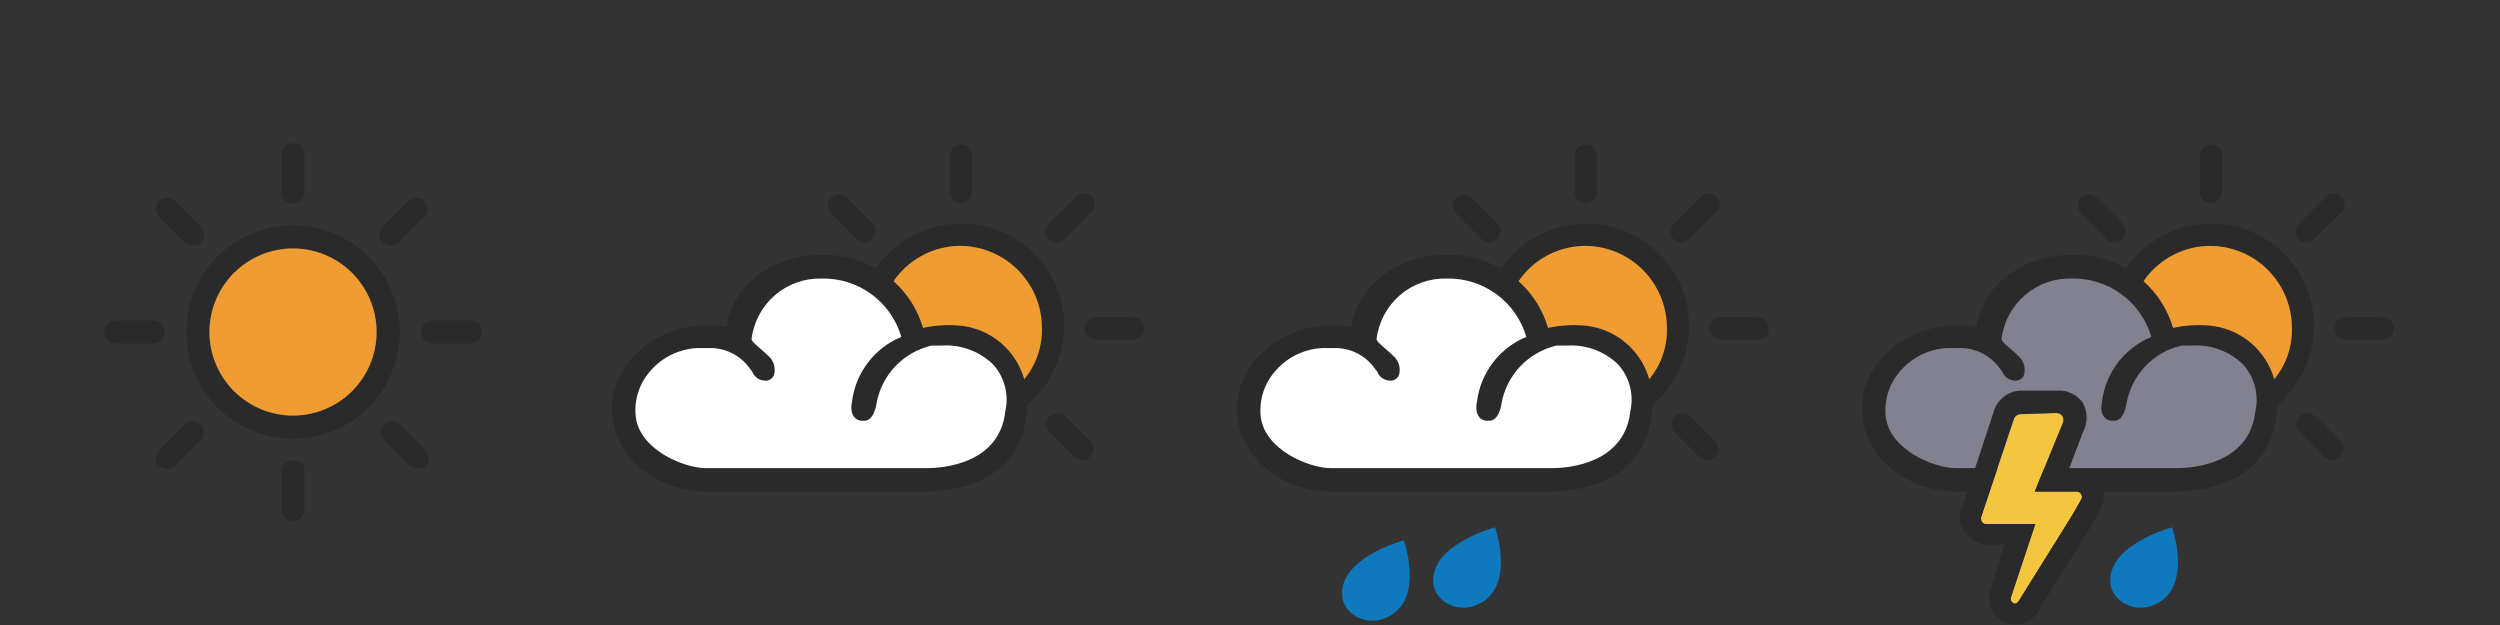 <svg width="192" height="48" viewBox="0 0 192 48" fill="none" xmlns="http://www.w3.org/2000/svg">
<rect x="0" y="0" width="192" height="48" fill="#333333" stroke="none"/>
<g clip-path="url(#clip0_137_184)">
<path d="M22.504 33.693C21.427 33.695 20.361 33.485 19.366 33.074C18.371 32.663 17.466 32.06 16.705 31.299C15.944 30.537 15.341 29.633 14.93 28.638C14.519 27.643 14.309 26.576 14.311 25.5C14.309 24.423 14.519 23.357 14.93 22.361C15.341 21.366 15.944 20.462 16.705 19.701C17.466 18.939 18.371 18.336 19.366 17.925C20.361 17.514 21.427 17.304 22.504 17.307C23.581 17.304 24.647 17.514 25.642 17.925C26.637 18.336 27.542 18.939 28.303 19.701C29.064 20.462 29.668 21.366 30.078 22.361C30.489 23.357 30.7 24.423 30.697 25.5C30.7 26.576 30.489 27.643 30.078 28.638C29.668 29.633 29.064 30.537 28.303 31.299C27.542 32.06 26.637 32.663 25.642 33.074C24.647 33.485 23.581 33.695 22.504 33.693ZM22.504 19.079C20.802 19.08 19.169 19.757 17.965 20.961C16.761 22.165 16.084 23.797 16.083 25.5C16.084 27.202 16.761 28.835 17.965 30.038C19.169 31.242 20.802 31.919 22.504 31.921C24.207 31.919 25.839 31.242 27.043 30.038C28.247 28.835 28.924 27.202 28.925 25.5C28.924 23.797 28.247 22.165 27.043 20.961C25.839 19.757 24.207 19.08 22.504 19.079Z" fill="#2A2A2A"/>
<path d="M22.504 19.078C20.802 19.079 19.169 19.756 17.965 20.96C16.761 22.164 16.084 23.797 16.083 25.499C16.084 27.202 16.761 28.834 17.965 30.038C19.169 31.242 20.802 31.919 22.504 31.92C24.207 31.919 25.839 31.242 27.043 30.038C28.247 28.834 28.924 27.202 28.925 25.499C28.924 23.797 28.247 22.164 27.043 20.96C25.839 19.756 24.207 19.079 22.504 19.078Z" fill="#EF9D33"/>
<path d="M22.504 40.004C22.061 40.004 21.618 39.671 21.618 39.118V36.239C21.618 35.796 21.95 35.354 22.504 35.354C23.058 35.354 23.39 35.686 23.39 36.239V39.118C23.39 39.671 22.947 40.004 22.504 40.004ZM22.504 15.646C22.061 15.646 21.618 15.314 21.618 14.761V11.882C21.618 11.439 21.95 10.996 22.504 10.996C23.058 10.996 23.39 11.329 23.39 11.882V14.761C23.39 15.314 22.947 15.646 22.504 15.646Z" fill="#2A2A2A"/>
<path d="M11.764 26.385H8.886C8.443 26.385 8 26.053 8 25.499C8 25.056 8.333 24.613 8.886 24.613H11.765C12.208 24.613 12.65 24.945 12.65 25.499C12.65 26.053 12.208 26.385 11.765 26.385H11.764ZM36.122 26.385H33.243C32.8 26.385 32.358 26.053 32.358 25.499C32.358 25.056 32.69 24.613 33.243 24.613H36.122C36.565 24.613 37.008 24.945 37.008 25.499C36.897 26.053 36.565 26.385 36.122 26.385Z" fill="#2A2A2A"/>
<path d="M12.872 36.018C12.65 36.018 12.429 35.908 12.208 35.796C12.049 35.633 11.96 35.415 11.96 35.187C11.96 34.96 12.049 34.741 12.208 34.579L14.2 32.586C14.363 32.426 14.581 32.337 14.809 32.337C15.037 32.337 15.256 32.426 15.418 32.586C15.578 32.748 15.667 32.967 15.667 33.195C15.667 33.423 15.578 33.641 15.418 33.804L13.425 35.796C13.315 35.907 12.983 36.018 12.872 36.018ZM30.033 18.857C29.811 18.857 29.59 18.747 29.368 18.636C29.209 18.473 29.119 18.255 29.119 18.027C29.119 17.799 29.209 17.58 29.368 17.418L31.361 15.425C31.524 15.265 31.742 15.176 31.97 15.176C32.198 15.176 32.417 15.265 32.579 15.425C32.739 15.587 32.828 15.806 32.828 16.034C32.828 16.262 32.739 16.48 32.579 16.643L30.586 18.636C30.435 18.774 30.238 18.853 30.033 18.857Z" fill="#2A2A2A"/>
<path d="M14.864 18.856C14.644 18.856 14.422 18.746 14.2 18.635L12.208 16.642C12.049 16.48 11.959 16.261 11.959 16.033C11.959 15.806 12.049 15.587 12.208 15.424C12.371 15.265 12.589 15.176 12.817 15.176C13.044 15.176 13.263 15.265 13.425 15.424L15.418 17.417C15.578 17.58 15.667 17.799 15.667 18.026C15.667 18.254 15.578 18.473 15.418 18.635C15.308 18.745 15.196 18.856 14.864 18.856ZM32.136 36.017C31.915 36.017 31.693 35.907 31.472 35.795L29.479 33.803C29.32 33.641 29.23 33.422 29.23 33.194C29.23 32.967 29.32 32.748 29.479 32.585C29.642 32.426 29.86 32.336 30.088 32.336C30.316 32.336 30.535 32.426 30.697 32.585L32.69 34.578C32.849 34.741 32.939 34.959 32.939 35.187C32.939 35.414 32.849 35.633 32.69 35.795C32.538 35.934 32.342 36.013 32.136 36.017Z" fill="#2A2A2A"/>
<path d="M78.21 31.558C77.951 31.558 77.865 29.922 77.865 29.922C78.566 29.352 79.126 28.628 79.5 27.806C79.874 26.983 80.051 26.085 80.019 25.183C80.017 23.519 79.356 21.924 78.182 20.746C77.007 19.567 75.415 18.901 73.751 18.893C72.803 18.895 71.868 19.114 71.017 19.532C70.167 19.95 69.422 20.557 68.841 21.306C68.581 21.651 68.237 22.254 67.893 21.996C67.72 21.823 67.117 21.736 67.031 21.306C66.945 20.876 67.461 20.445 67.548 20.229C68.297 19.279 69.251 18.511 70.338 17.982C71.425 17.452 72.617 17.175 73.826 17.171C75.911 17.165 77.914 17.985 79.395 19.453C80.877 20.92 81.717 22.915 81.731 25C81.722 26.184 81.455 27.353 80.95 28.424C80.444 29.495 79.71 30.443 78.801 31.203C78.731 31.298 78.643 31.379 78.542 31.44C78.44 31.501 78.328 31.541 78.21 31.558ZM73.805 15.62C73.577 15.62 73.357 15.529 73.196 15.367C73.034 15.206 72.943 14.986 72.943 14.758V11.915C72.951 11.691 73.045 11.48 73.206 11.324C73.366 11.169 73.581 11.082 73.805 11.082C74.028 11.082 74.243 11.169 74.404 11.324C74.564 11.48 74.659 11.691 74.666 11.915V14.758C74.639 14.977 74.54 15.181 74.384 15.337C74.228 15.493 74.024 15.592 73.805 15.62ZM86.998 26.077H84.154C83.926 26.076 83.707 25.985 83.545 25.824C83.384 25.662 83.293 25.443 83.293 25.215C83.287 25.107 83.303 25 83.339 24.898C83.374 24.797 83.43 24.703 83.502 24.623C83.574 24.543 83.661 24.478 83.758 24.432C83.855 24.386 83.961 24.359 84.068 24.354H86.998C87.473 24.354 87.858 24.74 87.858 25.215C87.865 25.322 87.852 25.429 87.817 25.53C87.782 25.632 87.728 25.725 87.657 25.806C87.586 25.886 87.499 25.951 87.403 25.998C87.306 26.044 87.201 26.071 87.094 26.077H86.998ZM81.138 18.635C81.025 18.635 80.914 18.613 80.81 18.568C80.707 18.524 80.613 18.459 80.536 18.377C80.459 18.3 80.398 18.208 80.356 18.107C80.314 18.007 80.293 17.899 80.293 17.79C80.293 17.681 80.314 17.573 80.356 17.472C80.398 17.371 80.459 17.28 80.536 17.203L82.517 15.222C82.579 15.128 82.659 15.048 82.752 14.986C82.846 14.923 82.95 14.88 83.06 14.858C83.17 14.836 83.284 14.835 83.394 14.857C83.504 14.879 83.608 14.922 83.702 14.984C83.795 15.046 83.875 15.126 83.938 15.22C84 15.313 84.044 15.417 84.066 15.527C84.088 15.637 84.088 15.751 84.066 15.861C84.045 15.971 84.001 16.075 83.939 16.169C83.881 16.254 83.808 16.327 83.723 16.385L81.742 18.366C81.582 18.527 81.367 18.624 81.139 18.636L81.138 18.635ZM66.406 18.635C66.293 18.636 66.181 18.613 66.078 18.569C65.974 18.524 65.88 18.459 65.803 18.377L63.822 16.385C63.666 16.222 63.58 16.006 63.58 15.781C63.58 15.556 63.666 15.34 63.822 15.178C63.901 15.098 63.995 15.035 64.099 14.992C64.202 14.949 64.313 14.927 64.425 14.927C64.537 14.927 64.648 14.949 64.752 14.992C64.855 15.035 64.949 15.098 65.028 15.178L67.01 17.16C67.087 17.235 67.147 17.325 67.189 17.423C67.23 17.522 67.252 17.628 67.252 17.736C67.252 17.843 67.23 17.949 67.189 18.048C67.147 18.147 67.087 18.236 67.01 18.312C66.939 18.406 66.849 18.485 66.744 18.54C66.64 18.596 66.524 18.628 66.406 18.635ZM83.12 35.35C83.007 35.35 82.895 35.328 82.791 35.283C82.688 35.238 82.594 35.172 82.517 35.09L80.536 33.11C80.4 32.93 80.339 32.705 80.367 32.481C80.395 32.258 80.51 32.054 80.686 31.914C80.837 31.788 81.028 31.718 81.225 31.718C81.421 31.718 81.612 31.788 81.763 31.914L83.745 33.895C83.822 33.97 83.883 34.06 83.924 34.159C83.966 34.258 83.987 34.364 83.987 34.471C83.987 34.578 83.966 34.685 83.924 34.784C83.883 34.883 83.822 34.972 83.745 35.048C83.671 35.142 83.576 35.219 83.468 35.271C83.359 35.323 83.24 35.351 83.12 35.35Z" fill="#2A2A2A"/>
<path d="M73.643 25.001C72.721 24.924 71.792 24.982 70.886 25.173C70.383 23.52 69.353 22.078 67.953 21.067C66.552 20.056 64.86 19.531 63.133 19.573C59.256 19.573 56.24 21.986 55.81 25.087C55.507 25.009 55.195 24.98 54.883 25.001H53.806C50.016 25.259 47 28.016 47 31.376C47 34.909 50.231 37.752 54.323 37.752H70.8C74.763 37.752 78.899 36.201 78.899 30.773C78.902 29.328 78.365 27.934 77.392 26.866C76.419 25.798 75.082 25.132 73.643 25.001ZM77.176 31.549C76.745 35.598 72.437 35.943 71.145 35.943H54.173C52.536 35.943 49.09 34.564 48.788 31.979C48.723 31.361 48.785 30.737 48.971 30.144C49.156 29.552 49.46 29.003 49.865 28.533C50.313 28 50.864 27.565 51.487 27.254C52.109 26.942 52.788 26.762 53.483 26.724H54.366C55 26.697 55.63 26.834 56.195 27.12C56.761 27.407 57.244 27.834 57.597 28.361C57.597 28.361 57.77 28.533 57.77 28.619C57.947 28.982 58.313 29.215 58.717 29.223C59.017 29.248 59.297 29.073 59.407 28.792C59.482 28.532 59.481 28.256 59.405 27.996C59.328 27.737 59.18 27.505 58.976 27.327C58.545 26.897 58.286 26.724 58.114 26.552C57.942 26.379 57.77 26.293 57.684 26.035C57.839 24.727 58.478 23.525 59.474 22.665C60.47 21.804 61.752 21.347 63.068 21.383C64.439 21.352 65.781 21.774 66.887 22.584C67.993 23.394 68.801 24.546 69.185 25.863C68.17 26.283 67.284 26.965 66.618 27.838C65.953 28.712 65.531 29.747 65.395 30.838C65.222 31.613 65.48 32.216 66.083 32.303H66.342C66.945 32.303 67.203 31.527 67.29 30.924C67.49 29.86 67.996 28.878 68.746 28.098C69.496 27.318 70.457 26.773 71.511 26.53H72.286C73.013 26.481 73.741 26.587 74.424 26.839C75.107 27.092 75.729 27.485 76.25 27.995C76.68 28.47 76.991 29.042 77.155 29.662C77.32 30.282 77.334 30.932 77.197 31.559L77.176 31.549Z" fill="#2A2A2A"/>
<path d="M77.213 31.559C76.782 35.609 72.474 35.953 71.182 35.953H54.21C52.573 35.953 49.127 34.575 48.825 31.99C48.76 31.372 48.822 30.748 49.007 30.155C49.192 29.563 49.497 29.014 49.902 28.544C50.349 28.011 50.901 27.575 51.523 27.264C52.146 26.953 52.825 26.772 53.52 26.734H54.403C55.036 26.707 55.666 26.844 56.232 27.131C56.798 27.418 57.28 27.845 57.634 28.372C57.634 28.372 57.807 28.544 57.807 28.63C57.984 28.993 58.35 29.226 58.754 29.233C59.054 29.258 59.334 29.083 59.444 28.803C59.519 28.543 59.518 28.267 59.441 28.007C59.365 27.748 59.216 27.516 59.013 27.338C58.582 26.908 58.323 26.735 58.151 26.563C57.979 26.39 57.807 26.304 57.721 26.046C57.876 24.738 58.514 23.536 59.51 22.675C60.507 21.814 61.789 21.357 63.105 21.393C64.475 21.362 65.818 21.784 66.924 22.594C68.03 23.404 68.838 24.556 69.222 25.873C68.206 26.293 67.321 26.975 66.655 27.849C65.989 28.723 65.567 29.758 65.432 30.849C65.259 31.624 65.517 32.227 66.12 32.313H66.379C66.982 32.313 67.24 31.538 67.327 30.935C67.527 29.871 68.033 28.889 68.783 28.109C69.532 27.329 70.493 26.784 71.548 26.541H72.323C73.049 26.492 73.778 26.598 74.461 26.851C75.144 27.103 75.766 27.497 76.287 28.006C77.147 28.973 77.492 30.295 77.213 31.559Z" fill="white"/>
<path d="M70.886 25.183C71.791 24.988 72.72 24.926 73.643 25C74.8 25.094 75.901 25.54 76.798 26.277C77.695 27.014 78.345 28.008 78.662 29.125C79.578 28.015 80.06 26.61 80.019 25.172C80.016 23.508 79.356 21.913 78.181 20.735C77.007 19.557 75.414 18.891 73.751 18.883C72.803 18.885 71.868 19.104 71.017 19.521C70.166 19.939 69.422 20.546 68.841 21.295L68.625 21.597C69.702 22.555 70.485 23.798 70.886 25.183Z" fill="#EF9D33"/>
<path d="M126.21 31.558C125.951 31.558 125.865 29.922 125.865 29.922C126.566 29.352 127.126 28.628 127.5 27.806C127.873 26.983 128.051 26.085 128.019 25.183C128.017 23.519 127.356 21.924 126.182 20.746C125.007 19.567 123.415 18.901 121.751 18.893C120.803 18.894 119.868 19.113 119.017 19.531C118.166 19.949 117.422 20.556 116.841 21.306C116.581 21.651 116.237 22.254 115.893 21.996C115.72 21.823 115.117 21.736 115.031 21.306C114.945 20.876 115.461 20.445 115.548 20.229C116.297 19.279 117.251 18.511 118.338 17.982C119.425 17.453 120.617 17.175 121.826 17.171C123.911 17.165 125.914 17.985 127.395 19.453C128.877 20.92 129.717 22.915 129.731 25C129.722 26.184 129.455 27.353 128.949 28.424C128.443 29.495 127.71 30.443 126.801 31.203C126.731 31.299 126.643 31.379 126.542 31.44C126.44 31.501 126.327 31.541 126.21 31.558ZM121.805 15.62C121.577 15.62 121.357 15.529 121.196 15.367C121.034 15.206 120.943 14.986 120.943 14.758V11.915C120.951 11.691 121.045 11.48 121.206 11.324C121.366 11.169 121.581 11.082 121.805 11.082C122.028 11.082 122.243 11.169 122.404 11.324C122.564 11.48 122.659 11.691 122.666 11.915V14.758C122.641 14.977 122.542 15.182 122.386 15.339C122.23 15.495 122.025 15.594 121.805 15.62ZM134.998 26.077H132.154C131.926 26.076 131.707 25.985 131.545 25.824C131.384 25.662 131.293 25.443 131.293 25.215C131.287 25.107 131.303 25 131.339 24.898C131.374 24.797 131.43 24.703 131.502 24.623C131.574 24.543 131.661 24.478 131.758 24.432C131.855 24.386 131.961 24.359 132.068 24.354H134.998C135.473 24.354 135.858 24.74 135.858 25.215C135.865 25.321 135.852 25.427 135.818 25.528C135.784 25.629 135.731 25.722 135.661 25.802C135.591 25.882 135.506 25.948 135.41 25.995C135.315 26.042 135.211 26.07 135.105 26.077H134.998ZM129.138 18.635C128.911 18.631 128.695 18.539 128.536 18.377C128.459 18.3 128.398 18.208 128.356 18.107C128.314 18.007 128.293 17.899 128.293 17.79C128.293 17.681 128.314 17.573 128.356 17.472C128.398 17.371 128.459 17.28 128.536 17.203L130.517 15.222C130.579 15.128 130.659 15.048 130.752 14.986C130.846 14.923 130.95 14.88 131.06 14.858C131.17 14.836 131.283 14.835 131.394 14.857C131.504 14.879 131.608 14.922 131.702 14.984C131.795 15.046 131.875 15.126 131.938 15.22C132 15.313 132.044 15.417 132.066 15.527C132.088 15.637 132.088 15.751 132.066 15.861C132.045 15.971 132.001 16.075 131.939 16.169C131.884 16.256 131.81 16.33 131.723 16.385L129.742 18.366C129.582 18.528 129.367 18.624 129.139 18.636L129.138 18.635ZM114.406 18.635C114.179 18.631 113.962 18.539 113.803 18.377L111.822 16.385C111.666 16.222 111.58 16.006 111.58 15.781C111.58 15.556 111.666 15.34 111.822 15.178C111.901 15.098 111.995 15.035 112.099 14.992C112.202 14.949 112.313 14.927 112.425 14.927C112.537 14.927 112.648 14.949 112.752 14.992C112.855 15.035 112.949 15.098 113.028 15.178L115.01 17.16C115.161 17.311 115.246 17.517 115.246 17.731C115.246 17.945 115.161 18.15 115.01 18.302C114.94 18.398 114.85 18.478 114.745 18.536C114.641 18.593 114.525 18.627 114.406 18.635ZM131.12 35.35C130.893 35.346 130.676 35.252 130.517 35.09L128.536 33.11C128.4 32.93 128.339 32.705 128.367 32.481C128.395 32.258 128.51 32.054 128.686 31.914C128.837 31.788 129.028 31.718 129.225 31.718C129.421 31.718 129.612 31.788 129.763 31.914L131.745 33.895C131.896 34.046 131.981 34.252 131.981 34.466C131.981 34.68 131.896 34.885 131.745 35.037C131.672 35.133 131.578 35.212 131.469 35.266C131.361 35.32 131.241 35.349 131.12 35.35Z" fill="#2A2A2A"/>
<path d="M121.643 25.001C120.721 24.923 119.792 24.981 118.886 25.173C118.383 23.52 117.352 22.078 115.952 21.067C114.552 20.056 112.86 19.531 111.133 19.573C107.256 19.573 104.24 21.986 103.81 25.087C103.507 25.009 103.195 24.98 102.883 25.001H101.806C98.016 25.259 95 28.016 95 31.376C95 34.909 98.231 37.752 102.323 37.752H118.8C122.763 37.752 126.899 36.201 126.899 30.773C126.905 29.327 126.368 27.932 125.395 26.863C124.421 25.794 123.083 25.13 121.643 25.001ZM125.176 31.549C124.745 35.598 120.437 35.943 119.145 35.943H102.173C100.536 35.943 97.09 34.564 96.788 31.979C96.723 31.361 96.785 30.737 96.971 30.144C97.156 29.552 97.46 29.003 97.865 28.533C98.313 28 98.865 27.565 99.487 27.254C100.109 26.942 100.788 26.762 101.483 26.724H102.366C103 26.698 103.629 26.835 104.194 27.122C104.76 27.408 105.243 27.835 105.597 28.361C105.597 28.361 105.77 28.533 105.77 28.619C105.947 28.982 106.313 29.215 106.717 29.223C107.017 29.248 107.297 29.073 107.407 28.792C107.482 28.532 107.481 28.256 107.405 27.996C107.329 27.737 107.18 27.505 106.976 27.327C106.545 26.897 106.286 26.724 106.114 26.552C105.942 26.379 105.77 26.293 105.684 26.035C105.839 24.727 106.478 23.525 107.474 22.665C108.47 21.804 109.752 21.347 111.068 21.383C112.439 21.352 113.781 21.774 114.887 22.584C115.993 23.394 116.801 24.547 117.185 25.863C116.17 26.283 115.284 26.965 114.618 27.838C113.953 28.712 113.531 29.747 113.395 30.838C113.222 31.613 113.48 32.216 114.083 32.303H114.342C114.945 32.303 115.203 31.527 115.29 30.924C115.491 29.86 115.997 28.878 116.746 28.098C117.496 27.318 118.457 26.773 119.511 26.53H120.286C121.013 26.481 121.741 26.586 122.424 26.839C123.108 27.091 123.73 27.485 124.25 27.995C124.68 28.47 124.991 29.042 125.155 29.662C125.32 30.282 125.334 30.932 125.197 31.559L125.176 31.549Z" fill="#2A2A2A"/>
<path d="M125.213 31.559C124.782 35.609 120.474 35.953 119.182 35.953H102.21C100.573 35.953 97.127 34.575 96.825 31.99C96.76 31.372 96.822 30.748 97.007 30.155C97.192 29.563 97.497 29.014 97.902 28.544C98.349 28.011 98.901 27.575 99.523 27.264C100.146 26.953 100.825 26.772 101.52 26.734H102.403C103.036 26.708 103.666 26.845 104.231 27.132C104.797 27.419 105.28 27.846 105.634 28.372C105.634 28.372 105.807 28.544 105.807 28.63C105.984 28.993 106.35 29.226 106.754 29.233C107.054 29.258 107.334 29.083 107.444 28.803C107.519 28.543 107.518 28.267 107.441 28.007C107.365 27.748 107.216 27.515 107.013 27.338C106.582 26.908 106.323 26.735 106.151 26.563C105.979 26.39 105.807 26.304 105.721 26.046C105.876 24.738 106.514 23.536 107.51 22.675C108.507 21.814 109.789 21.357 111.105 21.393C112.475 21.361 113.818 21.784 114.924 22.594C116.03 23.404 116.838 24.556 117.222 25.873C116.206 26.293 115.321 26.975 114.655 27.849C113.989 28.723 113.567 29.758 113.432 30.849C113.259 31.624 113.517 32.227 114.12 32.313H114.379C114.982 32.313 115.24 31.538 115.327 30.935C115.527 29.871 116.033 28.889 116.783 28.109C117.533 27.329 118.493 26.784 119.548 26.541H120.323C121.049 26.492 121.778 26.597 122.461 26.85C123.144 27.102 123.766 27.496 124.287 28.006C125.147 28.973 125.492 30.295 125.213 31.559Z" fill="white"/>
<path d="M118.886 25.183C119.791 24.988 120.72 24.926 121.643 25C122.8 25.094 123.901 25.54 124.798 26.277C125.695 27.014 126.345 28.008 126.662 29.125C127.58 28.016 128.062 26.611 128.019 25.172C128.016 23.508 127.355 21.914 126.181 20.735C125.007 19.557 123.414 18.891 121.751 18.883C120.803 18.884 119.868 19.103 119.017 19.521C118.166 19.939 117.422 20.545 116.841 21.295L116.625 21.597C117.703 22.554 118.488 23.797 118.886 25.183Z" fill="#EF9D33"/>
<path d="M103.078 45.759C103.194 47.163 104.819 47.995 106.158 47.557C109.579 46.44 107.815 41.5 107.815 41.5C107.815 41.5 102.835 42.828 103.078 45.759Z" fill="#0F79BE"/>
<path d="M110.078 44.759C110.194 46.163 111.819 46.995 113.158 46.557C116.579 45.44 114.815 40.5 114.815 40.5C114.815 40.5 109.835 41.828 110.078 44.759Z" fill="#0F79BE"/>
<path d="M169.643 25.001C168.721 24.923 167.792 24.981 166.886 25.173C166.383 23.52 165.352 22.078 163.952 21.067C162.552 20.056 160.86 19.531 159.133 19.573C155.256 19.573 152.24 21.986 151.81 25.087C151.507 25.009 151.195 24.98 150.883 25.001H149.806C146.016 25.259 143 28.016 143 31.376C143 34.909 146.231 37.752 150.323 37.752H166.8C170.763 37.752 174.899 36.201 174.899 30.773C174.905 29.327 174.368 27.932 173.395 26.863C172.421 25.794 171.083 25.13 169.643 25.001ZM173.176 31.549C172.745 35.598 168.437 35.943 167.145 35.943H150.173C148.536 35.943 145.09 34.564 144.788 31.979C144.723 31.361 144.785 30.737 144.97 30.144C145.156 29.552 145.46 29.003 145.865 28.533C146.313 28 146.865 27.565 147.487 27.254C148.109 26.942 148.788 26.762 149.483 26.724H150.366C151 26.698 151.629 26.835 152.194 27.122C152.76 27.408 153.243 27.835 153.597 28.361C153.597 28.361 153.77 28.533 153.77 28.619C153.947 28.982 154.313 29.215 154.717 29.223C155.017 29.248 155.297 29.073 155.407 28.792C155.482 28.532 155.481 28.256 155.405 27.996C155.329 27.737 155.18 27.505 154.976 27.327C154.545 26.897 154.286 26.724 154.114 26.552C153.942 26.379 153.77 26.293 153.684 26.035C153.839 24.727 154.478 23.525 155.474 22.665C156.47 21.804 157.752 21.347 159.068 21.383C160.439 21.352 161.781 21.774 162.887 22.584C163.993 23.394 164.801 24.546 165.185 25.863C164.17 26.283 163.284 26.965 162.618 27.838C161.953 28.712 161.531 29.747 161.395 30.838C161.222 31.613 161.48 32.216 162.083 32.303H162.342C162.945 32.303 163.203 31.527 163.29 30.924C163.491 29.86 163.997 28.878 164.746 28.098C165.496 27.318 166.457 26.773 167.511 26.53H168.286C169.013 26.481 169.741 26.586 170.424 26.838C171.108 27.091 171.73 27.485 172.25 27.995C172.68 28.47 172.991 29.042 173.155 29.662C173.32 30.282 173.334 30.932 173.197 31.559L173.176 31.549Z" fill="#2A2A2A"/>
<path d="M173.213 31.559C172.782 35.609 168.474 35.953 167.182 35.953H150.21C148.573 35.953 145.127 34.575 144.825 31.99C144.76 31.372 144.822 30.748 145.007 30.155C145.192 29.563 145.497 29.014 145.902 28.544C146.349 28.011 146.901 27.575 147.523 27.264C148.146 26.953 148.825 26.772 149.52 26.734H150.403C151.036 26.708 151.666 26.845 152.231 27.132C152.797 27.419 153.28 27.846 153.634 28.372C153.634 28.372 153.807 28.544 153.807 28.63C153.984 28.993 154.35 29.226 154.754 29.233C155.054 29.258 155.334 29.083 155.444 28.803C155.519 28.543 155.518 28.267 155.441 28.007C155.365 27.748 155.216 27.516 155.013 27.338C154.582 26.908 154.323 26.735 154.151 26.563C153.979 26.39 153.807 26.304 153.721 26.046C153.876 24.738 154.514 23.536 155.51 22.675C156.507 21.814 157.789 21.357 159.105 21.393C160.475 21.362 161.818 21.784 162.924 22.594C164.03 23.404 164.838 24.556 165.222 25.873C164.206 26.293 163.321 26.975 162.655 27.849C161.989 28.723 161.567 29.758 161.432 30.849C161.259 31.624 161.517 32.227 162.12 32.313H162.379C162.982 32.313 163.24 31.538 163.327 30.935C163.527 29.871 164.033 28.889 164.783 28.109C165.533 27.329 166.493 26.784 167.548 26.541H168.323C169.049 26.492 169.778 26.597 170.461 26.85C171.144 27.102 171.766 27.496 172.287 28.006C173.147 28.973 173.492 30.295 173.213 31.559Z" fill="#828190"/>
<path d="M157.991 31.721C158.078 31.729 158.161 31.759 158.234 31.806C158.307 31.854 158.367 31.919 158.409 31.995C158.452 32.072 158.475 32.157 158.477 32.244C158.479 32.331 158.46 32.418 158.421 32.496L156.268 37.752H159.498C159.606 37.757 159.707 37.803 159.782 37.882C159.856 37.96 159.898 38.064 159.898 38.172C159.891 38.236 159.872 38.298 159.843 38.355L159.154 39.561L155.019 46.195C154.933 46.281 154.846 46.367 154.76 46.367C154.658 46.353 154.565 46.301 154.501 46.221C154.437 46.141 154.407 46.039 154.416 45.937L156.311 40.25H152.521C152.471 40.25 152.422 40.24 152.376 40.221C152.33 40.202 152.289 40.175 152.254 40.14C152.218 40.105 152.191 40.063 152.172 40.017C152.153 39.971 152.143 39.922 152.143 39.873C152.137 39.826 152.137 39.779 152.143 39.733L152.574 38.441L154.674 32.151C154.719 32.05 154.791 31.965 154.883 31.904C154.974 31.843 155.081 31.809 155.191 31.807L157.905 31.721" fill="#F4C53E"/>
<path d="M157.991 31.72C158.078 31.728 158.161 31.757 158.234 31.805C158.307 31.853 158.367 31.918 158.41 31.994C158.452 32.07 158.475 32.156 158.477 32.243C158.479 32.33 158.46 32.416 158.421 32.495L156.268 37.751H159.498C159.606 37.756 159.708 37.802 159.782 37.88C159.857 37.959 159.898 38.063 159.898 38.171C159.891 38.234 159.872 38.297 159.843 38.354L159.154 39.56L155.019 46.194C154.933 46.28 154.846 46.366 154.76 46.366C154.658 46.352 154.566 46.3 154.502 46.22C154.437 46.14 154.407 46.038 154.416 45.936L156.311 40.249H152.521C152.471 40.249 152.422 40.239 152.376 40.22C152.331 40.201 152.289 40.174 152.254 40.139C152.219 40.104 152.191 40.062 152.172 40.016C152.153 39.97 152.143 39.921 152.143 39.872C152.137 39.825 152.137 39.778 152.143 39.732L152.574 38.44L154.674 32.15C154.719 32.049 154.791 31.964 154.883 31.903C154.974 31.842 155.081 31.808 155.191 31.806L157.905 31.72H157.991ZM157.905 29.997H155.235C154.782 30.002 154.342 30.145 153.972 30.407C153.602 30.668 153.321 31.036 153.166 31.462L151.099 37.751L150.668 39C150.398 39.631 150.498 40.36 150.926 40.895C151.315 41.47 151.956 41.823 152.65 41.843H153.942L152.865 45.289C152.773 45.591 152.748 45.91 152.792 46.222C152.837 46.535 152.95 46.834 153.123 47.099C153.503 47.627 154.109 47.947 154.76 47.96C155.105 47.966 155.446 47.882 155.748 47.716C156.051 47.55 156.304 47.307 156.483 47.012L160.619 40.378L161.308 39.172C161.481 38.855 161.572 38.499 161.572 38.138C161.572 37.777 161.481 37.422 161.308 37.105C161.124 36.785 160.86 36.518 160.544 36.33C160.227 36.141 159.867 36.037 159.498 36.028H158.896L159.973 33.185C160.153 32.839 160.247 32.455 160.247 32.065C160.247 31.675 160.153 31.291 159.973 30.945C159.751 30.63 159.453 30.378 159.106 30.212C158.759 30.046 158.375 29.972 157.991 29.997H157.905ZM174.21 31.558C173.951 31.558 173.865 29.922 173.865 29.922C174.566 29.352 175.126 28.628 175.499 27.806C175.873 26.983 176.051 26.085 176.019 25.183C176.016 23.519 175.356 21.924 174.182 20.746C173.007 19.567 171.415 18.901 169.751 18.893C168.803 18.894 167.868 19.113 167.017 19.531C166.166 19.949 165.422 20.556 164.841 21.306C164.581 21.651 164.237 22.254 163.893 21.996C163.72 21.823 163.117 21.736 163.031 21.306C162.945 20.876 163.461 20.445 163.548 20.229C164.297 19.279 165.25 18.511 166.337 17.982C167.424 17.452 168.617 17.175 169.826 17.171C171.911 17.165 173.914 17.985 175.395 19.453C176.877 20.92 177.717 22.915 177.731 25C177.722 26.184 177.455 27.353 176.949 28.424C176.443 29.495 175.71 30.443 174.801 31.203C174.731 31.298 174.643 31.379 174.542 31.44C174.44 31.501 174.327 31.541 174.21 31.558ZM169.805 15.62C169.576 15.62 169.357 15.529 169.195 15.367C169.034 15.206 168.943 14.986 168.943 14.758V11.915C168.951 11.691 169.045 11.48 169.205 11.324C169.366 11.169 169.581 11.082 169.804 11.082C170.028 11.082 170.243 11.169 170.404 11.324C170.564 11.48 170.658 11.691 170.666 11.915V14.758C170.641 14.977 170.542 15.182 170.386 15.339C170.229 15.495 170.025 15.594 169.805 15.62ZM182.998 26.077H180.154C179.926 26.076 179.707 25.985 179.545 25.824C179.384 25.662 179.293 25.443 179.293 25.215C179.287 25.107 179.303 25 179.338 24.898C179.374 24.797 179.43 24.703 179.502 24.623C179.574 24.543 179.661 24.478 179.758 24.432C179.855 24.386 179.96 24.359 180.068 24.354H182.998C183.473 24.354 183.858 24.74 183.858 25.215C183.865 25.321 183.852 25.427 183.818 25.528C183.784 25.629 183.73 25.722 183.66 25.802C183.59 25.882 183.505 25.948 183.41 25.995C183.315 26.042 183.211 26.07 183.105 26.077H182.998ZM177.138 18.635C176.911 18.631 176.695 18.538 176.536 18.377C176.459 18.3 176.398 18.208 176.356 18.107C176.314 18.007 176.293 17.899 176.293 17.79C176.293 17.681 176.314 17.573 176.356 17.472C176.398 17.371 176.459 17.28 176.536 17.203L178.517 15.222C178.579 15.128 178.659 15.048 178.752 14.986C178.845 14.923 178.95 14.88 179.06 14.858C179.17 14.836 179.283 14.835 179.393 14.857C179.503 14.879 179.608 14.922 179.701 14.984C179.795 15.046 179.875 15.126 179.938 15.22C180 15.313 180.043 15.417 180.066 15.527C180.088 15.637 180.088 15.751 180.066 15.861C180.044 15.971 180.001 16.075 179.939 16.169C179.884 16.256 179.81 16.33 179.723 16.385L177.742 18.366C177.582 18.528 177.367 18.624 177.139 18.636L177.138 18.635ZM162.406 18.635C162.179 18.631 161.962 18.539 161.803 18.377L159.822 16.385C159.666 16.222 159.579 16.006 159.579 15.781C159.579 15.556 159.666 15.34 159.822 15.178C159.901 15.098 159.995 15.035 160.098 14.992C160.202 14.949 160.313 14.927 160.425 14.927C160.537 14.927 160.648 14.949 160.752 14.992C160.855 15.035 160.949 15.098 161.028 15.178L163.01 17.16C163.161 17.311 163.246 17.517 163.246 17.731C163.246 17.945 163.161 18.15 163.01 18.302C162.94 18.398 162.85 18.478 162.745 18.536C162.641 18.593 162.525 18.627 162.406 18.635ZM179.12 35.35C178.893 35.346 178.676 35.252 178.517 35.09L176.536 33.11C176.4 32.93 176.339 32.705 176.367 32.481C176.395 32.258 176.51 32.054 176.686 31.914C176.837 31.788 177.028 31.718 177.224 31.718C177.421 31.718 177.612 31.788 177.763 31.914L179.745 33.895C179.896 34.046 179.981 34.252 179.981 34.466C179.981 34.68 179.896 34.885 179.745 35.037C179.672 35.133 179.577 35.212 179.469 35.266C179.361 35.32 179.241 35.349 179.12 35.35Z" fill="#2A2A2A"/>
<path d="M166.886 25.183C167.791 24.987 168.72 24.926 169.643 25C170.8 25.094 171.901 25.54 172.798 26.277C173.695 27.014 174.345 28.008 174.662 29.125C175.58 28.016 176.062 26.61 176.019 25.172C176.016 23.508 175.355 21.913 174.181 20.735C173.007 19.557 171.414 18.891 169.751 18.883C168.803 18.884 167.868 19.102 167.017 19.52C166.166 19.939 165.422 20.545 164.841 21.295L164.625 21.597C165.703 22.553 166.488 23.797 166.886 25.183Z" fill="#EF9D33"/>
<path d="M162.078 44.759C162.194 46.163 163.819 46.995 165.158 46.557C168.579 45.44 166.815 40.5 166.815 40.5C166.815 40.5 161.835 41.828 162.078 44.759Z" fill="#0F79BE"/>
</g>
<defs>
<clipPath id="clip0_137_184">
<rect width="192" height="48" fill="white"/>
</clipPath>
</defs>
</svg>
